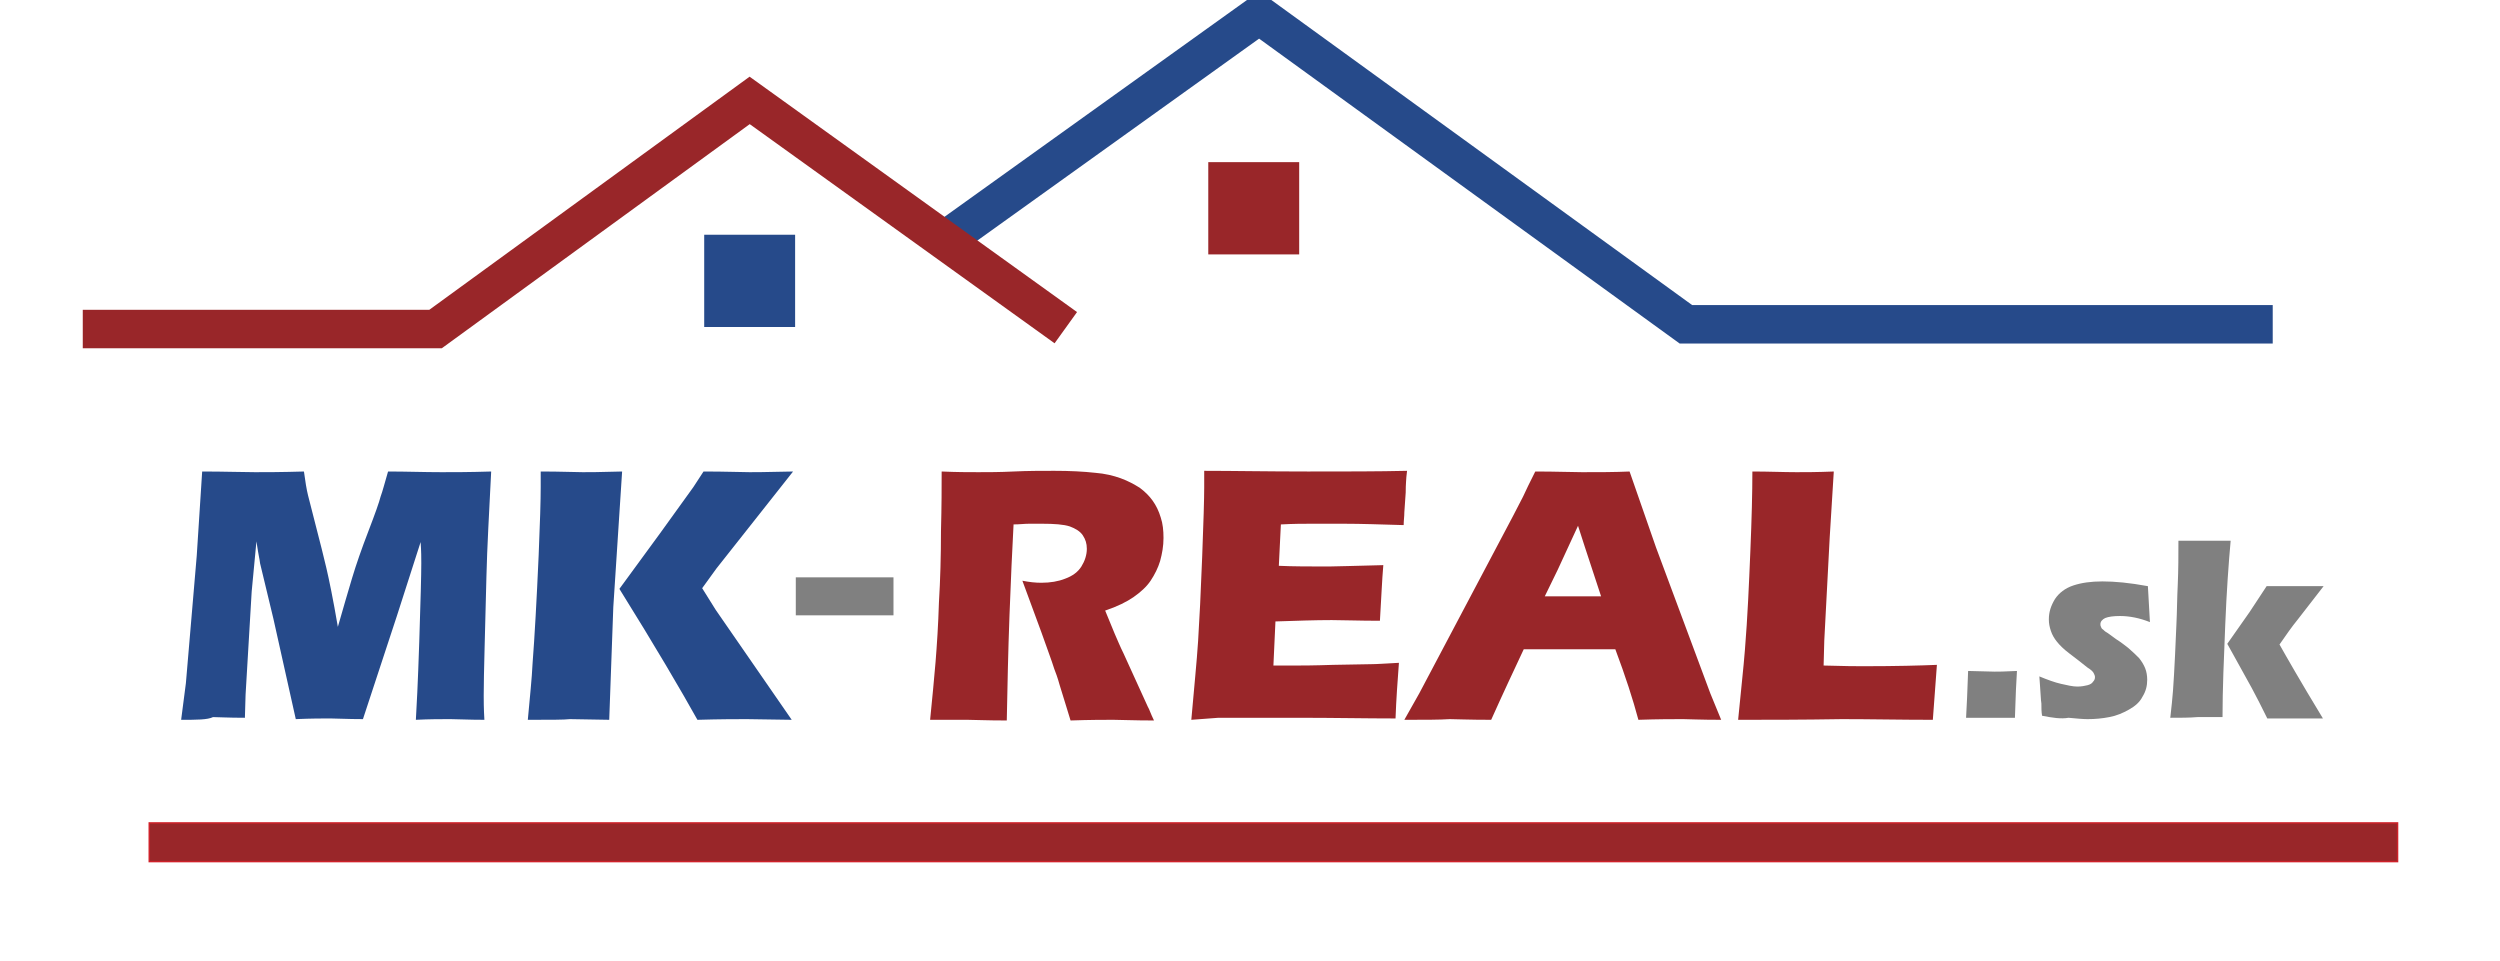 <?xml version="1.0" encoding="utf-8"?>
<!-- Generator: Adobe Illustrator 21.0.0, SVG Export Plug-In . SVG Version: 6.00 Build 0)  -->
<svg version="1.1" id="Layer_1" xmlns="http://www.w3.org/2000/svg" xmlns:xlink="http://www.w3.org/1999/xlink" x="0px" y="0px"
	 viewBox="0 0 368.5 141.7" enable-background="new 0 0 368.5 141.7" xml:space="preserve">
<path fill="#264A8A" d="M91.3,86.8l6-8.2l4.9-6.8l1.5-2.3c3.3,0,5.6,0.1,6.8,0.1c0.3,0,2.5,0,6.4-0.1l-11.3,14.3l-2.1,2.9l2,3.2
	l11.2,16.2l-6.6-0.1c-1.4,0-3.9,0-7.3,0.1C100.4,101.8,96.6,95.3,91.3,86.8 M77.8,106.1c0.3-3.3,0.6-6.1,0.7-8.3
	c0.3-3.9,0.6-9.2,0.9-16c0.2-4.7,0.3-8.1,0.3-10v-2.3c3,0,5,0.1,6.2,0.1c0.7,0,2.7,0,5.8-0.1l-1.3,20l-0.6,16.6l-5.8-0.1
	C83.2,106.1,81.1,106.1,77.8,106.1z M26.7,106.1l0.7-5.4l1.6-18.8l0.8-12.4c3.3,0,5.9,0.1,7.8,0.1c1.6,0,3.9,0,7.2-0.1
	c0.2,1.5,0.4,2.7,0.6,3.5c0.2,0.8,0.6,2.4,1.2,4.7c0.6,2.3,1.1,4.3,1.5,6c0.4,1.7,1,4.6,1.7,8.7c0.8-2.8,1.5-5.2,2.1-7.2
	c0.6-2,1.4-4.3,2.4-6.9c1-2.6,1.6-4.3,1.8-5.1c0.3-0.8,0.6-2,1.1-3.7c2.7,0,5.3,0.1,7.9,0.1c1.8,0,4.2,0,7.3-0.1
	c-0.3,6-0.6,11.2-0.7,15.5c-0.2,8.5-0.4,14.3-0.4,17.5c0,0.7,0,1.9,0.1,3.6c-2.4,0-4-0.1-5-0.1c-1.4,0-3.1,0-5.1,0.1
	c0.1-1.6,0.3-5.4,0.5-11.5c0.2-6.1,0.3-9.9,0.3-11.6c0-0.7,0-1.8-0.1-3.1l-3.5,10.9l-5,15.2c-2.3,0-3.9-0.1-4.8-0.1
	c-1.1,0-2.8,0-5.1,0.1l-3.3-14.8l-1.9-7.9c-0.1-0.3-0.1-0.7-0.2-1.1c-0.1-0.4-0.2-1.2-0.4-2.4l-0.7,7.4l-0.9,15.2l-0.1,3.4
	c-2.5,0-4-0.1-4.7-0.1C30.6,106.1,29,106.1,26.7,106.1z"/>
<path fill="#992629" d="M256.2,106.1c0.4-4.2,0.8-7.7,1-10.3c0.4-4.9,0.6-9.7,0.8-14.5c0.2-4.8,0.3-8.7,0.3-11.8
	c2.4,0,4.6,0.1,6.5,0.1c1.3,0,3.1,0,5.5-0.1l-0.6,9.7l-0.8,15.2l-0.1,3.7c3.1,0.1,5.1,0.1,6,0.1c4.7,0,8.3-0.1,10.7-0.2l-0.6,8.1
	c-4.7,0-9.2-0.1-13.4-0.1C265.6,106.1,260.5,106.1,256.2,106.1 M227.7,87.9h8.3c-2.1-6.3-3.2-9.8-3.4-10.4c-1.2,2.6-2.2,4.8-3,6.5
	L227.7,87.9z M207,106.1l2.2-3.9L223,76.1l1.5-2.9c0.4-0.9,1-2.1,1.8-3.7c3.1,0,5.4,0.1,6.9,0.1c2.5,0,4.8,0,7-0.1l3.9,11.2l8,21.5
	l1.6,3.9c-3.1,0-5-0.1-5.6-0.1c-1.5,0-3.7,0-6.6,0.1c-0.8-3-1.9-6.4-3.4-10.4h-13.5c-1.5,3.2-3.1,6.6-4.8,10.4
	c-3.3,0-5.4-0.1-6.1-0.1C212.2,106.1,210,106.1,207,106.1z M175.6,106.1c0.4-4.6,0.8-8.5,1-11.6c0.2-3.1,0.4-7.2,0.6-12.4
	c0.2-5.2,0.3-8.6,0.3-10.3l0-2.4c4.2,0,9.3,0.1,15.3,0.1c5.5,0,10.4,0,14.6-0.1l-0.1,0.9c0,0.2-0.1,1-0.1,2.3l-0.2,2.9
	c0,0.6-0.1,1.3-0.1,1.9c-3.4-0.1-6.3-0.2-8.7-0.2c-2.6,0-4.3,0-5.2,0c-0.9,0-2.3,0-4.2,0.1l-0.3,6.1c2.1,0.1,4.6,0.1,7.4,0.1
	c1,0,3.7-0.1,8-0.2c-0.2,2.3-0.3,5-0.5,8.2c-3.1,0-5.5-0.1-7.1-0.1c-2.5,0-5.2,0.1-8.3,0.2l-0.3,6.5h3.1c0.9,0,2.8,0,5.7-0.1
	l5.6-0.1c0.8,0,2.2-0.1,4.1-0.2c-0.2,2.7-0.4,5.4-0.5,8.2c-4.4,0-9.1-0.1-14.3-0.1l-11.8,0L175.6,106.1z M137.1,106.1
	c0.3-3.1,0.6-6,0.8-8.5c0.2-2.5,0.4-5.5,0.5-8.8c0.2-3.3,0.3-6.8,0.3-10.5c0.1-3.7,0.1-6.6,0.1-8.8c2.2,0.1,4,0.1,5.4,0.1
	c1.4,0,3.2,0,5.2-0.1c2.1-0.1,4.1-0.1,6-0.1c2.3,0,4.3,0.1,6.1,0.3c1.3,0.1,2.6,0.4,3.7,0.8c1.1,0.4,2,0.9,2.8,1.4
	c0.8,0.6,1.4,1.2,1.9,1.9c0.5,0.7,0.9,1.5,1.2,2.5c0.3,0.9,0.4,1.9,0.4,3c0,1.2-0.2,2.3-0.5,3.4c-0.3,1-0.8,2-1.4,2.9
	c-0.6,0.9-1.5,1.7-2.5,2.4c-1,0.7-2.4,1.4-4.2,2l1.4,3.4c0.4,0.9,0.8,1.9,1.3,2.9l3.6,7.9c0.2,0.3,0.4,1,0.9,2c-3,0-4.9-0.1-6-0.1
	c-1.3,0-3.4,0-6.3,0.1c-0.3-0.9-0.8-2.7-1.6-5.2c-0.3-1.1-0.6-1.9-0.8-2.4c-0.4-1.3-1.1-3.1-1.9-5.4l-2.8-7.6c1,0.2,1.9,0.3,2.8,0.3
	c1.3,0,2.5-0.2,3.5-0.6c1.1-0.4,1.9-1,2.4-1.8c0.5-0.8,0.8-1.7,0.8-2.6c0-0.8-0.2-1.4-0.6-2c-0.4-0.6-1.1-1-1.9-1.3
	c-0.9-0.3-2.3-0.4-4.1-0.4c-0.6,0-1.3,0-1.9,0c-0.7,0-1.4,0.1-2.3,0.1c-0.2,3.7-0.4,8.1-0.6,13.4c-0.2,5.3-0.3,10.4-0.4,15.5
	c-3,0-4.9-0.1-5.8-0.1C141.7,106.1,139.8,106.1,137.1,106.1z"/>
<rect x="22" y="121.3" fill-rule="evenodd" clip-rule="evenodd" fill="#992629" width="331.4" height="5.7"/>
<rect x="22" y="121.3" fill="none" stroke="#CF2129" stroke-width="0.216" stroke-miterlimit="22.926" width="331.4" height="5.7"/>
<polyline fill="none" stroke="#264A8A" stroke-width="5.669" stroke-miterlimit="22.926" points="335,47.8 248.5,47.8 185.6,2.2 
	139,35.6 "/>
<polyline fill="none" stroke="#992629" stroke-width="5.669" stroke-miterlimit="22.926" points="12.2,48.5 64.2,48.5 110.5,14.8 
	157.1,48.3 "/>
<rect x="103.8" y="34.6" fill-rule="evenodd" clip-rule="evenodd" fill="#264A8A" width="13.4" height="13.6"/>
<rect x="178.1" y="23.9" fill-rule="evenodd" clip-rule="evenodd" fill="#992629" width="13.4" height="13.6"/>
<rect x="117.3" y="85.1" fill="#808080" width="14.4" height="5.6"/>
<path fill="#808080" d="M328.3,94.9l3.3-4.7l2.5-3.8c1.8,0,3.1,0,4,0c1.2,0,2.7,0,4.4,0l-3.8,4.9c-0.9,1.1-1.8,2.4-2.7,3.7
	c0.9,1.6,3,5.3,6.4,10.9c-1.5,0-2.8,0-4,0c-1.2,0-2.6,0-4.2,0l-1.2-2.4c-0.4-0.8-0.8-1.5-1.1-2.1c-0.1-0.2-1-1.8-2.6-4.7L328.3,94.9
	z M319.9,105.8c0.2-1.6,0.3-2.9,0.4-4c0.1-1.4,0.2-3.1,0.3-5.2l0.2-4.5c0.1-2,0.1-4,0.2-5.9c0.1-2.2,0.1-4.4,0.1-6.5
	c1.8,0,3.1,0,4,0c1,0,2.2,0,3.7,0c-0.3,3.3-0.6,7.5-0.8,12.4c-0.2,4.9-0.4,9.5-0.4,13.6c-1.5,0-2.7,0-3.7,0
	C322.7,105.8,321.4,105.8,319.9,105.8z M301,105.5c-0.1-0.6-0.1-1.2-0.1-1.8c-0.1-0.6-0.1-1.5-0.2-2.6l-0.1-1.4
	c1.2,0.5,2.3,0.9,3.2,1.1c0.9,0.2,1.7,0.4,2.4,0.4c0.6,0,1.1-0.1,1.5-0.2c0.4-0.1,0.7-0.3,0.8-0.5c0.2-0.2,0.3-0.4,0.3-0.7
	c0-0.2-0.1-0.4-0.2-0.6c-0.1-0.2-0.4-0.5-0.9-0.8c-1-0.8-1.9-1.5-2.7-2.1c-0.8-0.6-1.4-1.2-1.8-1.7c-0.4-0.5-0.7-1-0.9-1.6
	c-0.2-0.6-0.3-1.1-0.3-1.7c0-1.1,0.3-2,0.9-3c0.6-0.9,1.5-1.6,2.7-2c1.2-0.4,2.6-0.6,4.3-0.6c1.8,0,4,0.2,6.7,0.7l0.3,5.3
	c-1.5-0.6-3-0.9-4.4-0.9c-1,0-1.7,0.1-2.2,0.3c-0.4,0.2-0.7,0.5-0.7,0.9c0,0.1,0,0.3,0.1,0.4c0,0.1,0.1,0.3,0.3,0.4
	c0.1,0.1,0.3,0.3,0.5,0.4c0.2,0.1,0.7,0.5,1.4,1c0.8,0.5,1.4,1,1.8,1.3c0.7,0.6,1.2,1.1,1.6,1.5c0.4,0.5,0.7,1,0.9,1.5
	c0.2,0.5,0.3,1.1,0.3,1.7c0,0.9-0.2,1.7-0.7,2.5c-0.4,0.8-1.1,1.4-2,1.9c-0.9,0.5-1.8,0.9-2.9,1.1c-1,0.2-2.1,0.3-3.2,0.3
	c-0.7,0-1.7-0.1-2.8-0.2C303.8,106,302.5,105.8,301,105.5z M289.8,105.8c0.1-1.7,0.2-4,0.3-6.9L294,99c0.4,0,1.5,0,3.3-0.1
	c-0.1,1.4-0.2,3.7-0.3,6.9l-3.3,0C293.5,105.8,292.2,105.8,289.8,105.8z"/>
</svg>
